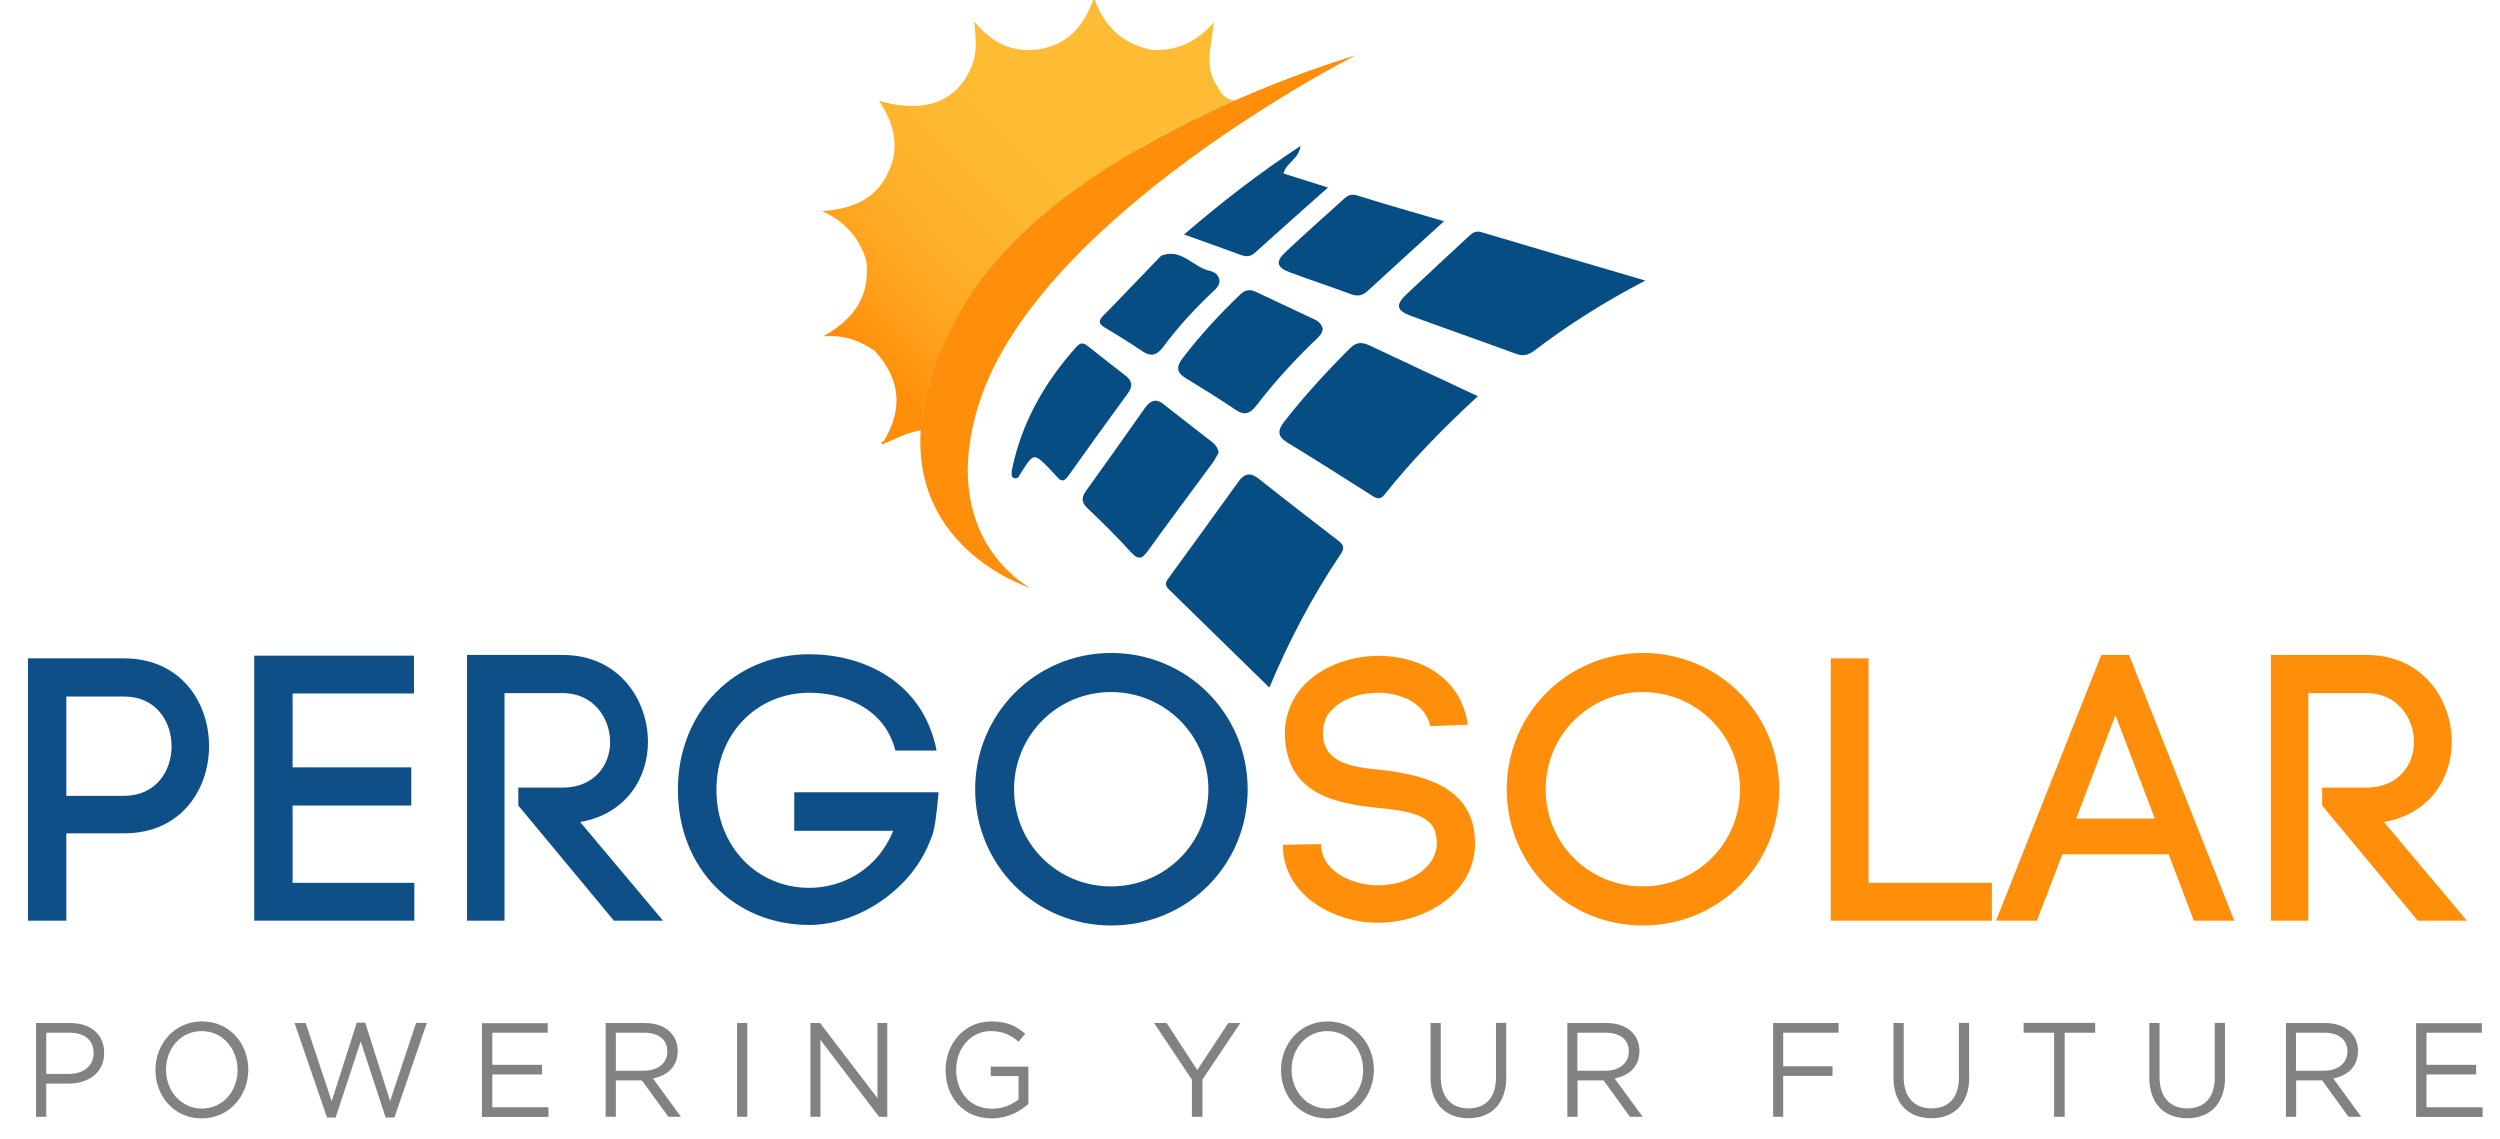 <?xml version="1.0" encoding="UTF-8"?> <svg xmlns="http://www.w3.org/2000/svg" xmlns:xlink="http://www.w3.org/1999/xlink" version="1.1" x="0px" y="0px" viewBox="0 0 1394.4 635.3" style="enable-background:new 0 0 1394.4 635.3;" xml:space="preserve"> <style type="text/css"> .st0{fill:#064D84;} .st1{fill:#FE8102;} .st2{fill:url(#SVGID_1_);} .st3{fill:#0D4F86;} .st4{fill:#FF8E0A;} .st5{fill:#828282;} </style> <g id="Layer_1"> <g> <g> <g> <path class="st0" d="M708,383.5c-18.8-18.4-37.4-36.6-56.1-54.8c-3-2.9-1.1-4.9,0.5-7.1c12.8-17.6,25.6-35.2,38.3-52.9 c3.6-5,7-5.2,11.6-1.5c14.6,11.6,29.4,23,44.2,34.4c3.1,2.4,3.5,4.2,1.2,7.6C731.9,332.7,718.8,357.7,708,383.5z"></path> <path class="st0" d="M824.3,221c-19.2,17.7-36.6,35.4-52.1,54.9c-2.4,3.1-4.4,2.2-7,0.5c-15.7-10-31.5-20-47.4-29.7 c-5.5-3.4-5.1-6.9-1.6-11.4c11.3-14.5,23.7-28,36.7-41c3.4-3.4,6.6-3.7,10.8-1.7C783.4,201.9,803.1,211.1,824.3,221z"></path> <path class="st0" d="M917.7,156.5c-23.1,12-43,24.7-61.8,39c-3.3,2.5-6.2,3.3-10.2,1.9c-19.5-7.2-39.2-14-58.7-21.2 c-8-2.9-8.8-6.1-2.7-11.9c11.5-10.9,23.2-21.6,34.8-32.4c2.1-1.9,3.7-3.4,7.2-2.4C856,138.4,885.8,147.1,917.7,156.5z"></path> <path class="st0" d="M679.7,252.5c-0.9,1.5-1.8,3.4-3,5.2c-12.1,16.5-24.5,32.9-36.4,49.5c-3.5,4.9-5.6,5.1-9.7,0.6 c-7.5-8.3-15.5-16.2-23.6-23.9c-3.7-3.4-4.2-6-1.2-10.2c10.9-15.1,21.6-30.3,32.4-45.6c2.8-4,5.9-6.5,10.7-2.7 c9,7.1,18.1,14.1,27.2,21.2C677.8,248,679.3,249.6,679.7,252.5z"></path> <path class="st0" d="M737.8,183.4c-0.3,2.5-1.8,4.1-3.4,5.6c-12.2,11.6-23.5,24-33.8,37.4c-3.5,4.5-6.7,5.5-11.7,2 c-9-6.1-18.3-11.8-27.6-17.5c-4.8-2.9-5.4-6.1-2-10.7c9.8-12.9,20.8-24.8,32.5-36c2.6-2.5,5.2-3,8.5-1.5 c11.2,5.3,22.5,10.6,33.8,15.9C736.1,179.8,737.3,181.4,737.8,183.4z"></path> <path class="st0" d="M805.4,123.4c-15,13.7-28.8,26.2-42.5,38.8c-2.8,2.6-5.6,3.3-9.3,1.9c-11.4-4.2-22.9-8-34.2-12.2 c-7.4-2.8-8.1-6-2.3-11.4c10.6-10,21.6-19.7,32.4-29.5c2.2-2,4.1-3,7.4-2C772.5,113.9,788.4,118.4,805.4,123.4z"></path> <path class="st0" d="M564.3,262.6c5.4-26.9,18.3-49.2,36-69.1c2.1-2.3,3.8-2.6,6.3-0.6c7,5.6,14.2,11.2,21.3,16.7 c3.6,2.8,4,5.8,1.3,9.6c-11.2,15.3-22.3,30.7-33.3,46.2c-2.2,3-3.8,3.6-6.3,0.6c-1.2-1.4-2.5-2.7-3.8-4.1 c-9.1-9.4-9.2-9.4-16.2,1.6c-1,1.5-1.5,3.9-3.9,3.2C563.4,265.9,564.5,263.6,564.3,262.6z"></path> <path class="st0" d="M680.2,157.2c-0.3,2.3-1.9,3.8-3.5,5.3c-10.2,9.6-19.7,19.9-28,31.1c-3.5,4.7-6.8,5.5-11.7,2.2 c-6.7-4.5-13.5-8.8-20.5-12.9c-3.5-2.1-4.3-3.7-1.1-6.9c10.7-10.8,21.1-21.9,31.7-32.8c0.2-0.2,0.4-0.5,0.7-0.6 c11.1-4.4,17.5,6.3,26.7,8.4C677.2,151.6,680.2,153.2,680.2,157.2z"></path> <path class="st0" d="M660.4,130.8c21.1-18.1,41.8-34.2,65-49.4c-1.1,7.5-8.1,9.4-9.5,15.4c7.9,2.5,15.8,4.9,24.8,7.8 c-14.2,12.6-27.6,24.5-40.9,36.5c-2.8,2.5-5.4,2-8.6,0.8C681.6,138.3,671.9,134.9,660.4,130.8z"></path> <path class="st1" d="M494,247.1c-0.7,0.2-1.9,0.7-2.1,0.5c-0.7-0.9,0.2-1.3,1-1.6C493.3,246.3,493.7,246.7,494,247.1z"></path> <linearGradient id="SVGID_1_" gradientUnits="userSpaceOnUse" x1="465.184" y1="183.554" x2="642.202" y2="12.476"> <stop offset="0" style="stop-color:#FF8E0A"></stop> <stop offset="0.138" style="stop-color:#FFA01B"></stop> <stop offset="0.321" style="stop-color:#FEB029"></stop> <stop offset="0.528" style="stop-color:#FEB932"></stop> <stop offset="0.809" style="stop-color:#FEBC35"></stop> </linearGradient> <path class="st2" d="M689.1,55.8c-4.3,0.4-7.4-2.2-10-7.6c0,0,0,0,0,0c-7.6-10.3-3.4-22-2.1-35.8c-10.4,12-21.4,15.9-34.2,15.5 c-15.4-3.1-26.5-11.7-32.6-29.1c-5.9,16.4-15,25.7-29.3,28.4c-14.2,2.7-26.6-1.9-37.5-15.3c1.1,10.9,1.5,18.3-1.6,25.5 c-8.2,19.1-25.3,25.8-49.9,19.3c0,0,0,0,0,0c-0.6-0.2-1.2-0.4-1.8-0.7c0.3,0.5,0.6,1,1,1.5c8.6,13.5,11.1,27.2,2.6,41.9 c-7.4,12.7-19.3,17-35.1,18.4c13.7,6.3,20.9,15.5,24.6,27.7c2.1,18.5-5.7,32-24.1,42.1c12.6-1,20.9,2.8,28.7,8 c14.3,15.5,16.1,32.2,5.2,50.3c0.4,0.4,0.8,0.7,1.1,1.1c4.9-2,9.6-4.5,14.7-5.9c1.9-0.5,3.5-0.9,4.8-1.1 c0.7-10.7,3.1-22.6,7.8-35.7c0.2,0.2,0.4,0.3,0.6,0.5c2-5.8,4.2-11.1,6-16.6c1.9-4.1,4-8.2,6.3-12.5 c9.3-17.4,22.6-33.3,38.1-47.6c21.5-15.3,43-30.5,64.3-46.1c0,0,0,0,0,0C654.6,71.9,672.7,63.1,689.1,55.8z"></path> </g> </g> </g> <g> <path class="st3" d="M69.1,443.9H37v-55.4h32.2c17.8,0,26.5,13.8,26.5,27.8C95.7,430.1,86.9,443.9,69.1,443.9z M69.1,367.2H15.6 v146.3H37v-48.7h32.2c31.6,0,47.4-24.2,47.4-48.7C116.6,391.6,100.7,367.2,69.1,367.2z"></path> <polygon class="st3" points="231.1,492.4 163.2,492.4 163.2,449.3 229.4,449.3 229.4,428 163.2,428 163.2,386.8 230.9,386.8 230.9,365.7 141.8,365.7 141.8,513.5 231.1,513.5 "></polygon> <path class="st3" d="M313.8,439.3h-24.7v10l53.3,64.2h27.4l-46.2-55c25.1-4.4,37.8-24,37.8-44.7c0-23.2-15.9-48.5-47.6-48.5h-53.3 v148.2h20.9V386.6h32.4c17.8,0,26.5,14.6,26.5,27.2C340.4,426.5,331.6,439.3,313.8,439.3z"></path> <path class="st3" d="M499.4,418.6h23c-7.9-39.7-42.4-53.7-71-53.7c-41.2,0-73.3,31.6-73.3,75.6c0,43.9,31.6,75.4,73.3,75.4 c27.2,0,57.7-19.9,67.9-48.3v0.2c2.1-5,3.1-13.4,4.2-25.9H443v21.5h55.2c-8.8,21.7-28.4,31.8-46.8,31.8 c-29.3,0-51.8-23.2-51.8-54.7c0-31.3,22.6-54.1,51.8-54.1C470.3,386.4,493.3,394.6,499.4,418.6z"></path> <path class="st3" d="M565.6,440.3c0-30.1,24-54.3,54.1-54.3c30.1,0,54.3,24.2,54.3,54.3c0,30.1-24.2,54.1-54.3,54.1 C589.6,494.4,565.6,470.4,565.6,440.3z M543.9,440.3c0,42.2,33.6,75.9,75.9,75.9s76.1-33.6,76.1-75.9s-33.9-76.1-76.1-76.1 S543.9,398.1,543.9,440.3z"></path> <path class="st4" d="M797.8,405l20.9-0.8c-3.8-26.7-27.2-38.4-49.7-38.4c-16.9,0-34.5,6.7-44.3,19.4c-5.4,7.1-8.1,15.5-8.1,24.2 c0,1,0.2,2.3,0.2,3.6v-0.2c2.3,30.5,29,35.5,51.8,37.8c14.6,1.5,29.7,3.3,32.2,14.4c0.4,1.9,0.6,3.6,0.6,5 c0,15-17.1,23.8-32.8,23.8c-13.6,0-30.1-7.1-31.6-20.7v0.8l-0.2-3.1l-21.3,0.4l0.2,4c2.7,26.1,30.1,39.5,52.7,39.5 c26.3,0,54.3-16.3,54.3-44.5c0-2.9-0.4-6.5-1-9.6c-5.6-23.4-30.5-28.6-50.6-31.1c-16.3-1.5-33.2-3.6-33.2-20.5 c0-4.2,1-8.4,3.6-11.5c6.1-7.7,17.1-11.1,27.2-11.1C781,386.4,794.8,392,797.8,405z"></path> <path class="st4" d="M862.1,440.3c0-30.1,24-54.3,54.1-54.3c30.1,0,54.3,24.2,54.3,54.3c0,30.1-24.2,54.1-54.3,54.1 C886.1,494.4,862.1,470.4,862.1,440.3z M840.4,440.3c0,42.2,33.6,75.9,75.9,75.9s76.1-33.6,76.1-75.9s-33.9-76.1-76.1-76.1 S840.4,398.1,840.4,440.3z"></path> <polygon class="st4" points="1111,492.4 1042.2,492.4 1042.2,367.2 1021.1,367.2 1021.1,513.5 1111,513.5 "></polygon> <path class="st4" d="M1201.9,456.6H1158l21.9-57.7L1201.9,456.6z M1150.3,476.5h59.3l14,37h22.6l-58.7-148.2H1172l-58.7,148.2 h22.8L1150.3,476.5z"></path> <path class="st4" d="M1319.9,439.3h-24.7v10l53.3,64.2h27.4l-46.2-55c25.1-4.4,37.8-24,37.8-44.7c0-23.2-15.9-48.5-47.6-48.5 h-53.3v148.2h20.9V386.6h32.4c17.8,0,26.5,14.6,26.5,27.2C1346.5,426.5,1337.7,439.3,1319.9,439.3z"></path> <g> <path class="st5" d="M38.2,604.4H25.8v18.5h-5.7v-52.3h19c11.5,0,19,6.3,19,16.7C58.1,598.6,49,604.4,38.2,604.4z M38.7,576H25.8 v23h12.5c8.4,0,13.9-4.6,13.9-11.6C52.3,579.9,46.9,576,38.7,576z"></path> <path class="st5" d="M112.5,623.8c-15.5,0-25.8-12.5-25.8-27s10.5-27.1,26-27.1c15.5,0,25.8,12.5,25.8,27 C138.4,611.2,127.9,623.8,112.5,623.8z M112.5,575.1c-11.6,0-19.9,9.6-19.9,21.5s8.4,21.7,20,21.7s19.9-9.6,19.9-21.5 S124.1,575.1,112.5,575.1z"></path> <path class="st5" d="M199,570.4h4.7l13.9,43.7l14.5-43.6h6L220,623.3h-4.9l-13.9-42.4l-14,42.4h-4.8l-18.1-52.7h6.2l14.5,43.6 L199,570.4z"></path> <path class="st5" d="M305.6,576h-31v17.9h27.7v5.4h-27.7v18.3h31.3v5.4h-37.1v-52.3h36.7V576z"></path> <path class="st5" d="M372.8,622.9L358,602.6h-14.5v20.3h-5.7v-52.3h21.8c11.2,0,18.4,6.2,18.4,15.6c0,8.7-5.8,13.8-13.8,15.3 l15.6,21.4H372.8z M359.2,576h-15.7v21.2h15.6c7.6,0,13.1-4,13.1-10.8C372.2,579.9,367.4,576,359.2,576z"></path> <path class="st5" d="M416.8,570.6v52.3h-5.7v-52.3H416.8z"></path> <path class="st5" d="M489.3,570.6h5.6v52.3h-4.6L457.6,580v42.9H452v-52.3h5.4l32,41.9V570.6z"></path> <path class="st5" d="M553.2,623.8c-16,0-25.8-12-25.8-27c0-14.4,10.2-27.1,25.5-27.1c8.6,0,13.9,2.5,18.9,6.9l-3.7,4.5 c-3.9-3.5-8.3-6-15.5-6c-11.2,0-19.3,9.8-19.3,21.5c0,12.6,7.8,21.8,20.1,21.8c5.8,0,11.2-2.3,14.7-5.2v-13h-15.5v-5.3h21v20.8 C568.8,620.1,561.7,623.8,553.2,623.8z"></path> <path class="st5" d="M670.6,622.9h-5.8v-20.7l-21.1-31.6h7l17.1,26.2l17.3-26.2h6.7l-21.1,31.5V622.9z"></path> <path class="st5" d="M740.3,623.8c-15.5,0-25.8-12.5-25.8-27s10.5-27.1,26-27.1c15.5,0,25.8,12.5,25.8,27 C766.3,611.2,755.8,623.8,740.3,623.8z M740.3,575.1c-11.6,0-19.9,9.6-19.9,21.5s8.4,21.7,20,21.7c11.6,0,19.9-9.6,19.9-21.5 S751.9,575.1,740.3,575.1z"></path> <path class="st5" d="M840.2,600.5c0,15.2-8.5,23.2-21.2,23.2c-12.5,0-21.1-7.9-21.1-22.7v-30.4h5.7v30c0,11.3,5.8,17.6,15.5,17.6 c9.4,0,15.3-5.8,15.3-17.3v-30.4h5.7V600.5z"></path> <path class="st5" d="M909.1,622.9l-14.7-20.3h-14.5v20.3h-5.7v-52.3H896c11.2,0,18.4,6.2,18.4,15.6c0,8.7-5.8,13.8-13.8,15.3 l15.6,21.4H909.1z M895.5,576h-15.7v21.2h15.6c7.6,0,13.1-4,13.1-10.8C908.5,579.9,903.7,576,895.5,576z"></path> <path class="st5" d="M1025.4,576h-30.8v18.7h27.5v5.4h-27.5v22.8H989v-52.3h36.5V576z"></path> <path class="st5" d="M1098.4,600.5c0,15.2-8.5,23.2-21.2,23.2c-12.5,0-21.1-7.9-21.1-22.7v-30.4h5.7v30 c0,11.3,5.8,17.6,15.5,17.6c9.4,0,15.3-5.8,15.3-17.3v-30.4h5.7V600.5z"></path> <path class="st5" d="M1151.5,622.9h-5.8V576h-17v-5.5h39.9v5.5h-17V622.9z"></path> <path class="st5" d="M1241.1,600.5c0,15.2-8.5,23.2-21.2,23.2c-12.5,0-21.1-7.9-21.1-22.7v-30.4h5.7v30 c0,11.3,5.8,17.6,15.5,17.6c9.4,0,15.3-5.8,15.3-17.3v-30.4h5.7V600.5z"></path> <path class="st5" d="M1309.9,622.9l-14.7-20.3h-14.5v20.3h-5.7v-52.3h21.8c11.2,0,18.4,6.2,18.4,15.6c0,8.7-5.8,13.8-13.8,15.3 l15.6,21.4H1309.9z M1296.3,576h-15.7v21.2h15.6c7.6,0,13.1-4,13.1-10.8C1309.3,579.9,1304.5,576,1296.3,576z"></path> <path class="st5" d="M1384.4,576h-31v17.9h27.7v5.4h-27.7v18.3h31.3v5.4h-37.1v-52.3h36.7V576z"></path> </g> </g> </g> <g id="Layer_2"> <path class="st4" d="M574.6,327.9c0,0-52.6-27.1-28.5-103c33.3-104.5,209.9-194,209.9-194S585.6,80,534.2,175.8 C469.9,295.4,574.6,327.9,574.6,327.9z"></path> </g> </svg> 